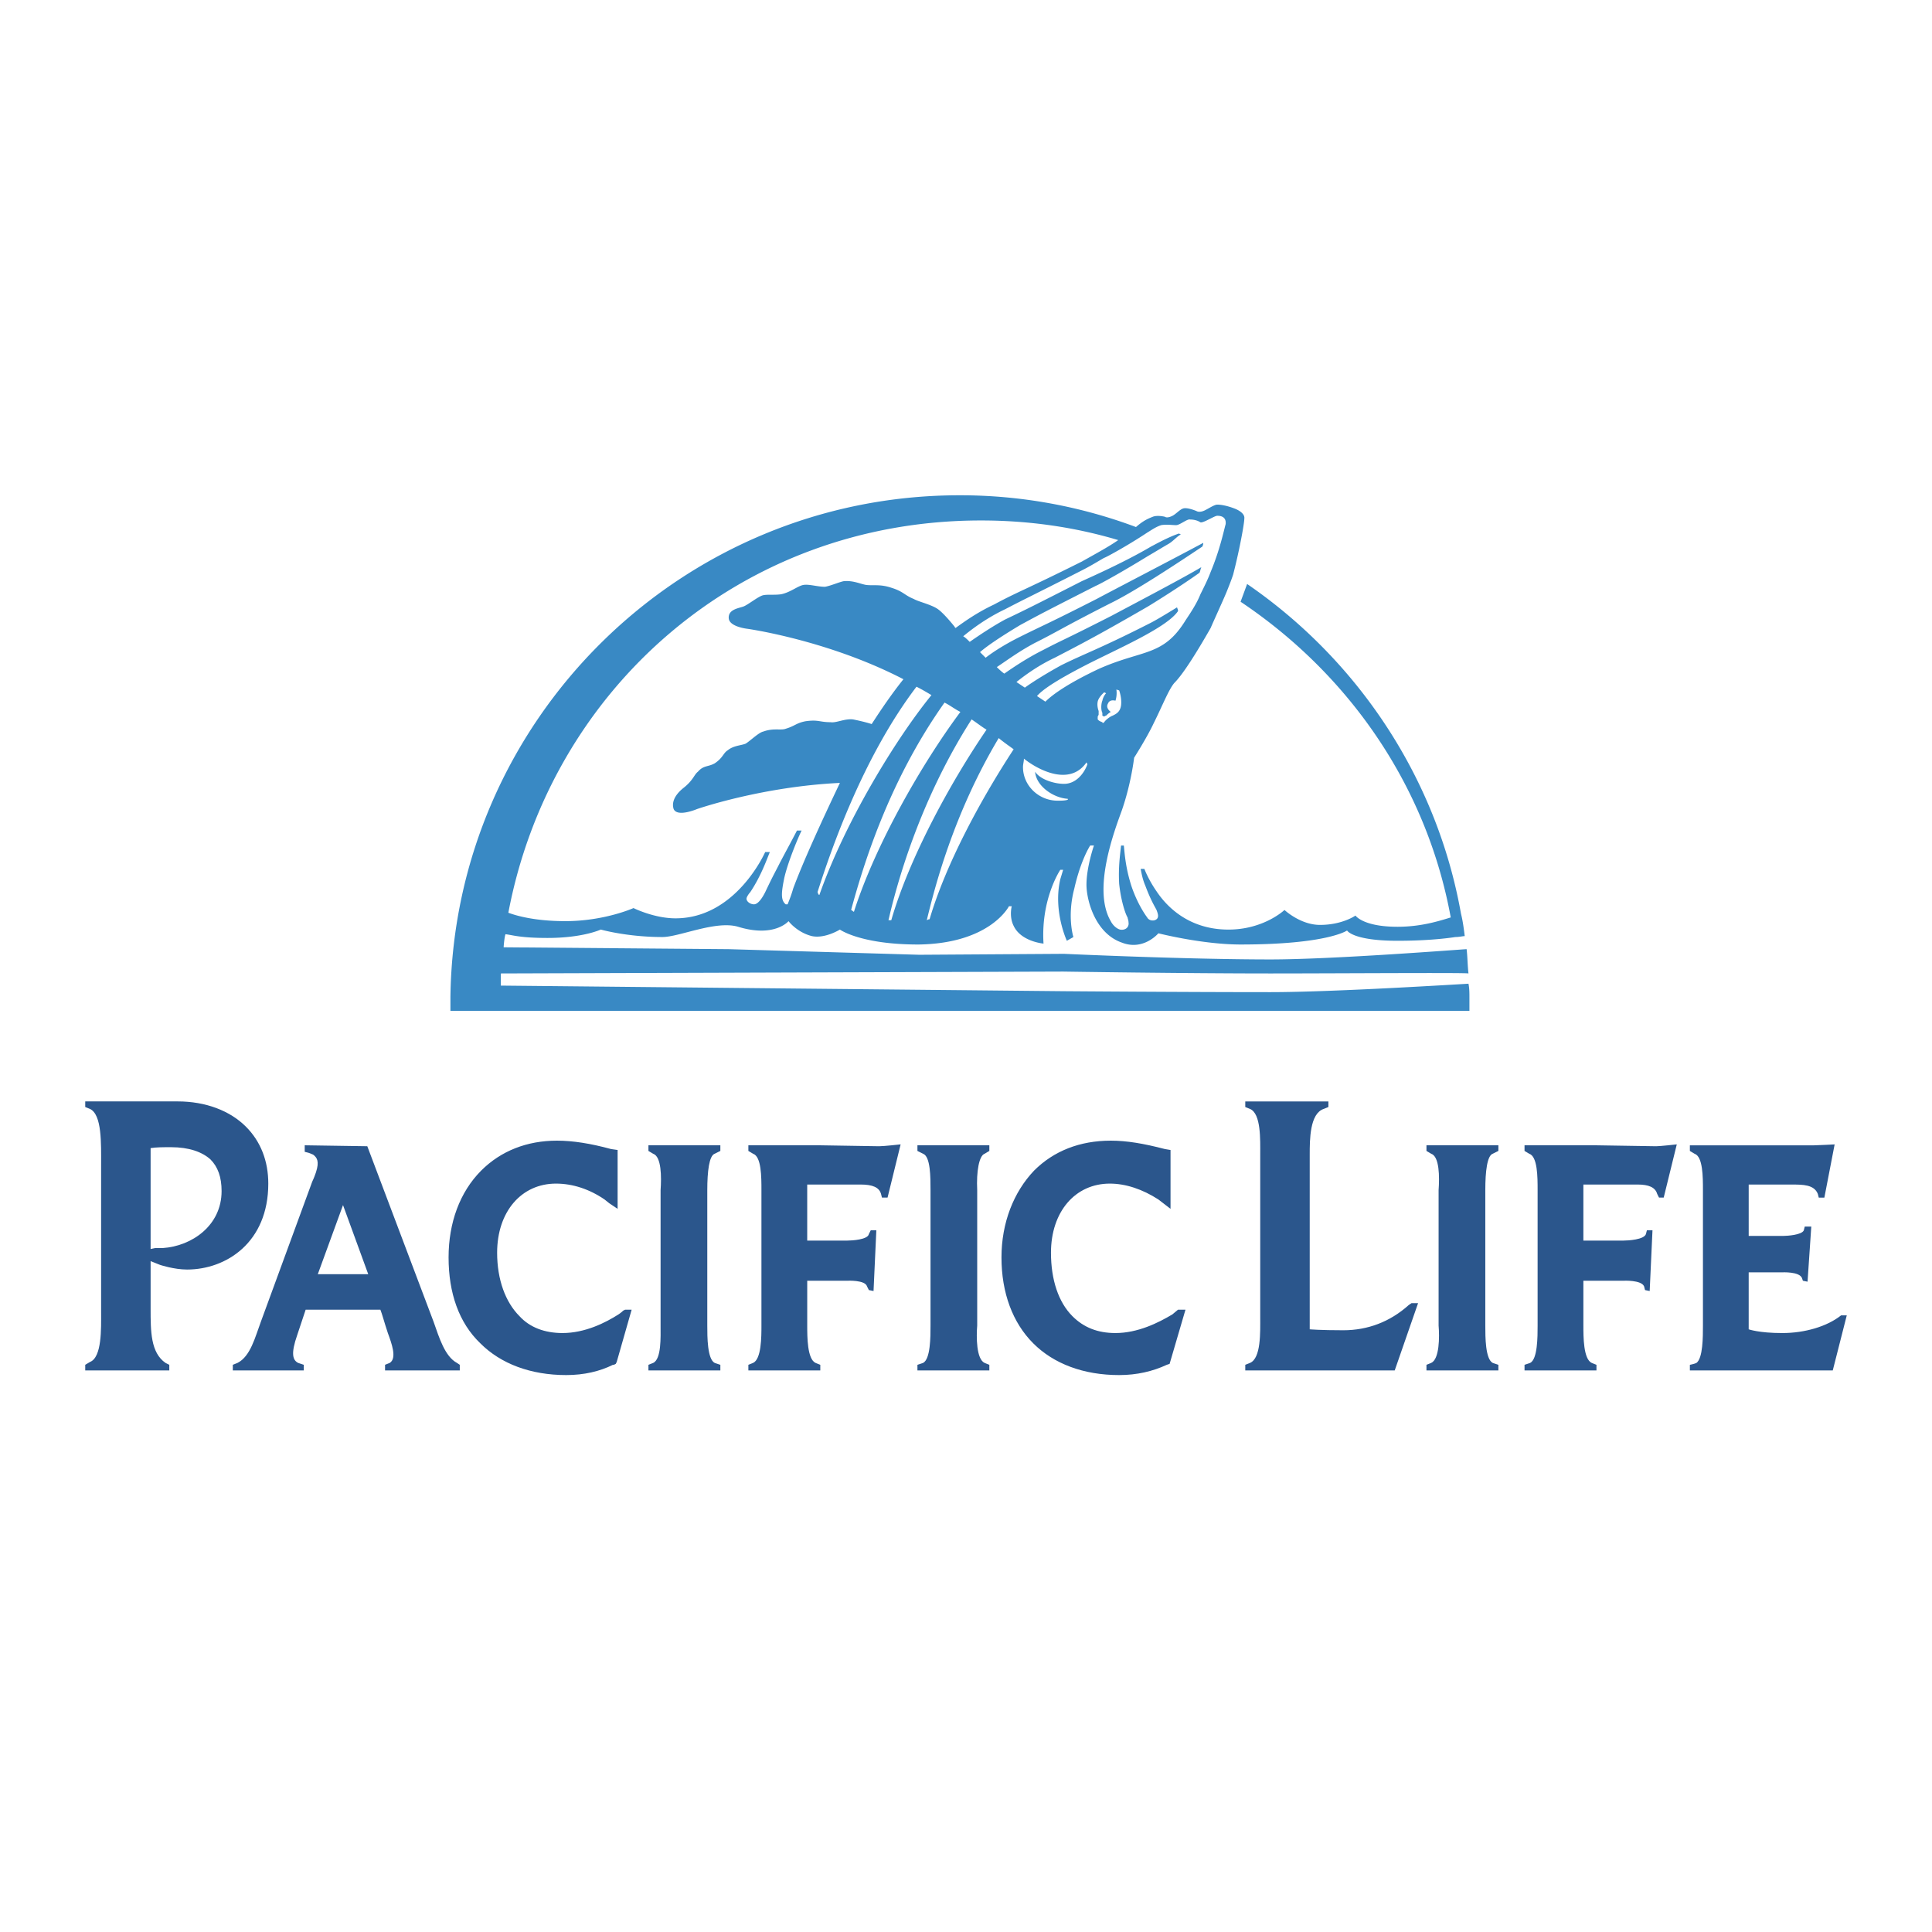 <svg xmlns="http://www.w3.org/2000/svg" width="2500" height="2500" viewBox="0 0 192.756 192.756"><g fill-rule="evenodd" clip-rule="evenodd"><path fill="#fff" d="M0 0h192.756v192.756H0V0z"/><path d="M45.872 136.166l-.28-.186c-1.211-.652-1.771-2.516-2.33-4.1l-6.616-17.52-6.244-.094v.652l.373.094s.28.094.466.186c.373.279.652.652.28 1.771-.187.559-.373.932-.373.932l-5.125 13.979c-.56 1.49-1.025 3.447-2.33 4.1l-.465.186v.561h7.082v-.561l-.559-.186c-.559-.279-.746-.932-.093-2.795l.838-2.518h7.455c.187.467.373 1.213.745 2.33.373 1.025.933 2.516.187 2.982l-.466.186v.561h7.455v-.56zm-9.133-9.039h-5.032l2.516-6.895 2.516 6.895zM91.533 114.268v.561l.559.279c.746.279.746 2.328.746 3.633v13.512c0 1.119 0 3.355-.746 3.729l-.559.186v.561h7.174v-.561l-.465-.186c-.84-.373-.84-2.609-.746-3.729V118.74c-.094-1.863.186-3.447.746-3.633l.465-.279v-.561h-7.174v.001zM64.695 114.268v.561l.466.279c.839.279.839 2.328.746 3.633v13.512c0 1.119.093 3.355-.746 3.729l-.466.186v.561h7.175v-.561l-.559-.186c-.745-.373-.745-2.609-.745-3.729V118.74c0-1.863.186-3.447.745-3.633l.559-.279v-.561h-7.175v.001zM143.529 118.74c.094-1.305.094-3.354-.744-3.633l-.467-.279v-.561h7.176v.561l-.559.279c-.561.186-.746 1.77-.746 3.633v13.512c0 1.119 0 3.355.746 3.729l.559.186v.561h-7.176v-.561l.467-.186c.838-.373.838-2.609.744-3.729V118.74zM24.532 112.404c-1.584-1.584-4.007-2.516-6.802-2.516H8.504v.559l.466.188c1.211.559 1.118 3.447 1.118 5.59v14.725c0 1.584.093 4.473-1.118 4.938l-.466.279v.561h8.387v-.561l-.373-.186c-1.491-1.025-1.491-3.168-1.491-5.404v-4.754l.932.373s1.397.467 2.702.467c3.914 0 8.107-2.703 8.107-8.574.001-2.237-.745-4.194-2.236-5.685zm-8.294 12.114h-.746l-.466.094v-10.064c.559-.092 1.211-.092 2.05-.092 1.771 0 3.075.465 3.914 1.211.746.746 1.118 1.77 1.118 3.168.001 3.446-2.981 5.497-5.87 5.683zM62.366 130.668l-.187.094c-.186.188-.466.373-.466.373-1.305.838-3.354 1.863-5.591 1.863-1.771 0-3.261-.559-4.286-1.678-1.398-1.396-2.237-3.633-2.237-6.336 0-4.1 2.423-6.896 5.871-6.896 1.678 0 3.355.561 4.846 1.584l.466.373.838.561v-5.871l-.652-.094c-2.05-.559-3.82-.838-5.404-.838-2.982 0-5.592 1.025-7.548 2.98-2.143 2.145-3.261 5.219-3.261 8.668 0 3.541 1.025 6.521 3.168 8.572 2.05 2.051 5.032 3.168 8.573 3.168 1.771 0 3.354-.373 4.659-1.025h.093l.186-.092.094-.188 1.491-5.219h-.653v.001zM117.531 130.668l-.559.467c-1.398.838-3.449 1.863-5.686 1.863-1.77 0-3.168-.559-4.285-1.678-1.398-1.396-2.145-3.633-2.145-6.336 0-4.1 2.424-6.896 5.871-6.896 1.584 0 3.262.561 4.846 1.584l1.211.934v-5.871l-.559-.094c-2.143-.559-3.82-.838-5.404-.838-3.076 0-5.686 1.025-7.643 2.98-2.049 2.145-3.26 5.219-3.26 8.668 0 3.541 1.117 6.521 3.168 8.572 2.049 2.051 5.031 3.168 8.572 3.168 1.771 0 3.355-.373 4.754-1.025l.279-.092 1.584-5.406h-.744zM87.711 114.361l-5.87-.094h-7.176v.561l.466.279c.838.279.838 2.328.838 3.633v13.512c0 1.119 0 3.355-.838 3.729l-.466.186v.561h7.176v-.561l-.466-.186c-.838-.373-.838-2.609-.838-3.729v-4.473H84.544s1.771-.092 1.957.561l.186.371.466.094.279-6.057h-.559l-.187.373c-.093.559-1.677.652-2.143.652h-4.007v-5.592h5.312c1.211 0 1.863.279 2.05.932l.094.373h.559l1.305-5.311c-.001.001-1.678.186-2.145.186zM165.242 114.361l-5.963-.094h-7.176v.561l.465.279c.84.279.84 2.328.84 3.633v13.512c0 1.119 0 3.355-.746 3.729l-.559.186v.561h7.176v-.561l-.467-.186c-.838-.373-.838-2.609-.838-3.729v-4.473h4.006s1.771-.092 2.051.561l.094.371.465.094.279-6.057h-.559l-.094.373c-.186.559-1.77.652-2.236.652h-4.006v-5.592h5.404c1.117 0 1.77.279 1.957.932l.186.373h.467l1.305-5.311c0 .001-1.678.186-2.051.186zM183.693 131.229c-1.398 1.117-3.635 1.77-5.871 1.77-2.33 0-3.355-.373-3.355-.373v-5.684h3.262c.094 0 1.771-.094 2.051.559l.094.279.465.094.373-5.498h-.652l-.094.373c-.186.465-1.676.559-2.049.559h-3.449v-5.125h4.287c1.119 0 2.236 0 2.609.932l.094.373h.559l1.025-5.311s-1.678.092-2.051.092h-12.393v.561l.465.279c.84.279.84 2.328.84 3.633v13.512c0 1.119 0 3.262-.652 3.729-.188.094-.652.186-.652.186v.561h14.256l1.398-5.498h-.56v-.003zM140.828 130.016l-.279.188c-1.865 1.678-4.102 2.516-6.523 2.516-2.33 0-3.355-.094-3.355-.094V115.2c0-1.49 0-4.1 1.398-4.564l.465-.188v-.559h-8.293v.559l.467.188c1.117.465 1.025 3.074 1.025 4.564v16.215c0 1.49.092 4.1-1.025 4.566l-.467.186v.561h14.91l2.33-6.711h-.653v-.001z" fill="#2b568c"/><path d="M146.605 99.545c0-.467 0-.932-.094-1.398-.186 0-13.324.84-19.756.84-8.479 0-20.594-.094-20.594-.094l-56.191-.559v-1.213l56.099-.186s12.207.186 20.686.186c6.432 0 19.477-.092 19.756 0-.094-.744-.094-1.677-.186-2.422-.281 0-13.232 1.025-19.57 1.025-8.479 0-20.594-.56-20.594-.56l-14.443.094-19.01-.559-22.458-.187c0-.186.093-1.118.186-1.305.746.093 1.491.373 4.193.373 3.541 0 5.312-.838 5.312-.838s2.609.746 6.15.746c1.677 0 5.312-1.678 7.548-1.025 3.634 1.118 5.032-.559 5.032-.559s.838 1.118 2.33 1.491c1.305.279 2.795-.652 2.795-.652s2.05 1.491 7.828 1.491c7.175-.093 9.039-3.82 9.039-3.82h.279s-.279 1.025.188 1.957c.746 1.584 2.982 1.771 2.982 1.771-.281-4.473 1.676-7.362 1.676-7.362h.281l-.281.932c-.744 3.168.652 6.15.652 6.15l.652-.373s-.652-2.05.094-4.846c.652-2.889 1.584-4.287 1.584-4.287h.373s-.746 2.143-.746 3.914c0 1.491.84 4.846 3.541 5.777 2.145.839 3.635-.932 3.635-.932s4.381 1.118 8.201 1.118c8.666 0 10.623-1.397 10.623-1.397s.559 1.025 5.031 1.025c2.609 0 4.566-.187 5.777-.373.373 0 .746-.093.932-.093-.094-.746-.186-1.491-.373-2.236-2.422-13.605-10.344-25.347-21.338-32.895l-.652 1.771c10.715 7.176 18.543 18.265 20.967 31.497-1.213.373-2.982.932-5.312.932-3.447 0-4.193-1.118-4.193-1.118s-1.305.932-3.541.932c-1.957 0-3.541-1.49-3.541-1.49s-2.051 1.957-5.592 1.957c-4.285 0-6.43-2.703-7.174-3.821-.84-1.211-1.213-2.236-1.213-2.236h-.371c.092.466.186 1.025.465 1.677.559 1.491.932 2.05 1.119 2.423.092.279.373.838-.188 1.024-.373.093-.652-.093-.744-.279-.281-.373-1.025-1.491-1.586-3.168-.559-1.771-.652-3.075-.744-4.007h-.279c-.094.932-.281 2.143-.188 3.821.188 1.771.652 3.075.84 3.354 0 .093.092.279.092.466.094.56-.373.839-.838.746-.373-.093-.746-.466-.932-.839-1.863-3.168.373-9.039 1.117-11.089.932-2.703 1.213-5.218 1.213-5.218s1.305-2.05 1.955-3.448c.84-1.677 1.492-3.354 2.051-4.007.84-.838 2.145-2.889 3.635-5.498.186-.466 1.396-3.075 1.678-3.82.186-.466.373-.932.559-1.491.652-2.516 1.117-5.125 1.117-5.591.094-.652-1.023-1.025-1.023-1.025s-.934-.373-1.678-.373c-.279 0-.84.373-1.211.559-.561.279-.84.093-.84.093s-.838-.373-1.305-.28c-.373.093-.744.56-1.117.746-.559.279-.746.093-.746.093s-.746-.187-1.211 0c-.467.186-.932.373-1.678 1.025a50.049 50.049 0 0 0-17.612-3.168c-27.77 0-50.414 22.365-50.786 50.041v1.398h101.666v-1.308zM81.748 89.294c-.186-.093-.093-.187-.186-.28 1.398-4.379 4.566-13.512 9.877-20.501.559.28 1.025.56 1.491.839-3.634 4.473-8.666 12.767-11.182 19.942zm3.168 1.492c1.119-4.101 3.634-12.674 9.319-20.688.559.279 1.025.652 1.584.932-3.821 5.125-8.48 13.232-10.623 19.942-.187-.094-.093-.094-.28-.186zm4.007 1.024h-.28c.746-3.261 2.982-11.741 8.293-20.035.559.373 1.026.746 1.491 1.025-3.634 5.312-7.733 12.86-9.504 19.01zm3.821-.093c-.093 0-.093 0-.279.093.745-3.075 2.609-10.53 7.176-18.171.559.466 1.117.838 1.49 1.118-3.356 5.125-6.803 11.555-8.387 16.96zm13.418-13.512c-1.025 0-2.422-.466-2.889-1.211.094 1.398 1.771 2.609 3.262 2.703v.093c-.279.093-.652.093-1.025.093-1.863 0-3.447-1.491-3.447-3.354 0-.28.094-.559.094-.839 1.396 1.118 4.566 2.796 6.242.373l.094.186c-.374 1.024-1.212 1.956-2.331 1.956zm5.686-7.828c-.094.652-.467.839-.84 1.025-.279.093-.744.466-.838.652-.094.093-.188.093-.188 0 0 0-.279-.093-.371-.186l-.094-.093v-.28l.094-.187v-.373s-.188-.466-.094-.932.652-.932.652-.932l.186.093s-.279.28-.373.746c-.092.187-.186.839 0 1.211v.28l.188.093s.094-.093.186-.093c.279-.28.467-.373.467-.373s-.559-.373-.279-.838c.186-.466.744-.28.744-.28.188-.559.094-1.118.094-1.118l.279.093c-.001.002.278.747.187 1.492zm2.609-17.239c.465-.279.838-.559 1.396-.745.561-.093 1.025 0 1.492 0 .371 0 1.117-.653 1.396-.56.373 0 .746.093 1.025.279.279.094 1.398-.652 1.678-.652.186 0 .932 0 .838.839-.186.652-.559 2.516-1.49 4.752-.279.746-.652 1.491-1.025 2.237-.373.932-.932 1.771-1.49 2.609-2.236 3.634-4.287 2.889-8.666 4.845-3.355 1.584-4.754 2.703-5.312 3.262l-.838-.559c.559-.652 1.957-1.584 4.846-3.075 3.074-1.584 8.107-3.728 9.225-5.405 0-.186-.094-.28-.094-.373-1.211.745-2.143 1.305-2.701 1.584-4.939 2.516-6.617 3.075-8.854 4.193-1.025.559-2.609 1.491-3.635 2.236l-.838-.559c.932-.746 2.236-1.678 3.82-2.423 2.143-1.118 4.008-2.05 9.318-5.125.467-.28 3.168-1.957 5.125-3.355.094-.186.094-.373.188-.559-1.863 1.118-7.734 4.193-8.947 4.845-4.938 2.516-4.752 2.33-6.895 3.448-1.49.746-2.889 1.678-3.82 2.33-.279-.187-.559-.466-.746-.652 1.119-.746 2.236-1.584 3.82-2.423 2.236-1.118 2.516-1.397 7.455-3.914 2.516-1.211 6.988-4.193 9.227-5.684.092-.187.092-.28.092-.373-2.422 1.304-9.412 4.938-10.623 5.591-4.939 2.516-5.498 2.702-7.734 3.82-1.305.652-2.516 1.398-3.354 2.05l-.561-.559c.746-.652 2.145-1.584 4.008-2.702 2.236-1.211 2.609-1.398 7.547-3.914.467-.187 2.797-1.491 5.219-2.982.652-.373 1.398-.838 2.051-1.211.465-.279.838-.746 1.211-.932l-.186-.093c-1.119.373-2.424 1.118-2.797 1.305-2.516 1.491-5.869 2.982-6.895 3.448-4.939 2.516-5.498 2.796-7.643 3.82-1.211.652-2.609 1.584-3.541 2.237-.187-.187-.466-.466-.652-.559 1.024-.839 2.423-1.864 4.192-2.702 2.145-1.119 2.609-1.305 7.549-3.821.932-.466 1.678-.932 2.33-1.305.096.002 2.332-1.209 4.289-2.514zm-16.588-1.211c4.752 0 9.318.652 13.697 1.957-.932.652-2.143 1.305-3.633 2.143-5.592 2.796-6.338 2.982-8.76 4.287-1.584.746-2.796 1.584-3.821 2.33-.093 0-.093-.093-.093-.093s-1.025-1.305-1.677-1.771c-.652-.466-1.957-.746-2.423-1.025-.932-.373-1.025-.746-2.236-1.118-1.118-.373-1.771-.187-2.516-.279-.559-.094-1.305-.466-2.237-.373-.466.093-1.304.466-1.863.559-.746 0-1.584-.28-2.144-.186-.559.093-1.305.745-2.236.932-.652.093-1.305 0-1.771.093s-1.49.93-1.956 1.117c-.466.186-1.584.28-1.491 1.211.093.839 1.864 1.025 1.864 1.025s8.014 1.118 15.562 5.031c-1.119 1.398-2.143 2.889-3.168 4.474-.559-.187-1.398-.373-1.864-.466-.838-.093-1.677.373-2.236.279-1.119 0-1.211-.279-2.516-.093-.932.186-1.025.466-1.957.745-.466.187-1.211-.093-2.236.28-.466.093-1.305.932-1.771 1.211-.466.187-1.211.187-1.771.652-.466.28-.466.746-1.305 1.305-.652.373-1.118.186-1.677.838-.373.28-.466.839-1.398 1.584-1.305 1.025-1.118 1.864-1.025 2.144.373.839 2.33 0 2.33 0s6.43-2.236 14.257-2.609c-1.957 4.101-3.727 8.014-4.659 10.53-.186.652-.373 1.118-.559 1.584h-.187c-.466-.373-.466-1.025-.187-2.423.28-1.491 1.398-4.193 1.771-4.938h-.466c-.373.745-1.491 2.795-1.771 3.354-.373.745-.559 1.025-1.397 2.795-.187.373-.652 1.211-1.119 1.211-.373 0-.745-.279-.745-.559 0-.187.28-.559.373-.652 1.118-1.677 1.678-3.354 1.957-4.007h-.466s-2.889 6.616-8.946 6.616c-2.143 0-4.193-1.024-4.193-1.024s-2.889 1.304-6.802 1.304c-3.075 0-4.939-.559-5.684-.838 4.193-22.177 23.016-39.137 47.151-39.137z" fill="#3989c4"/></g></svg>